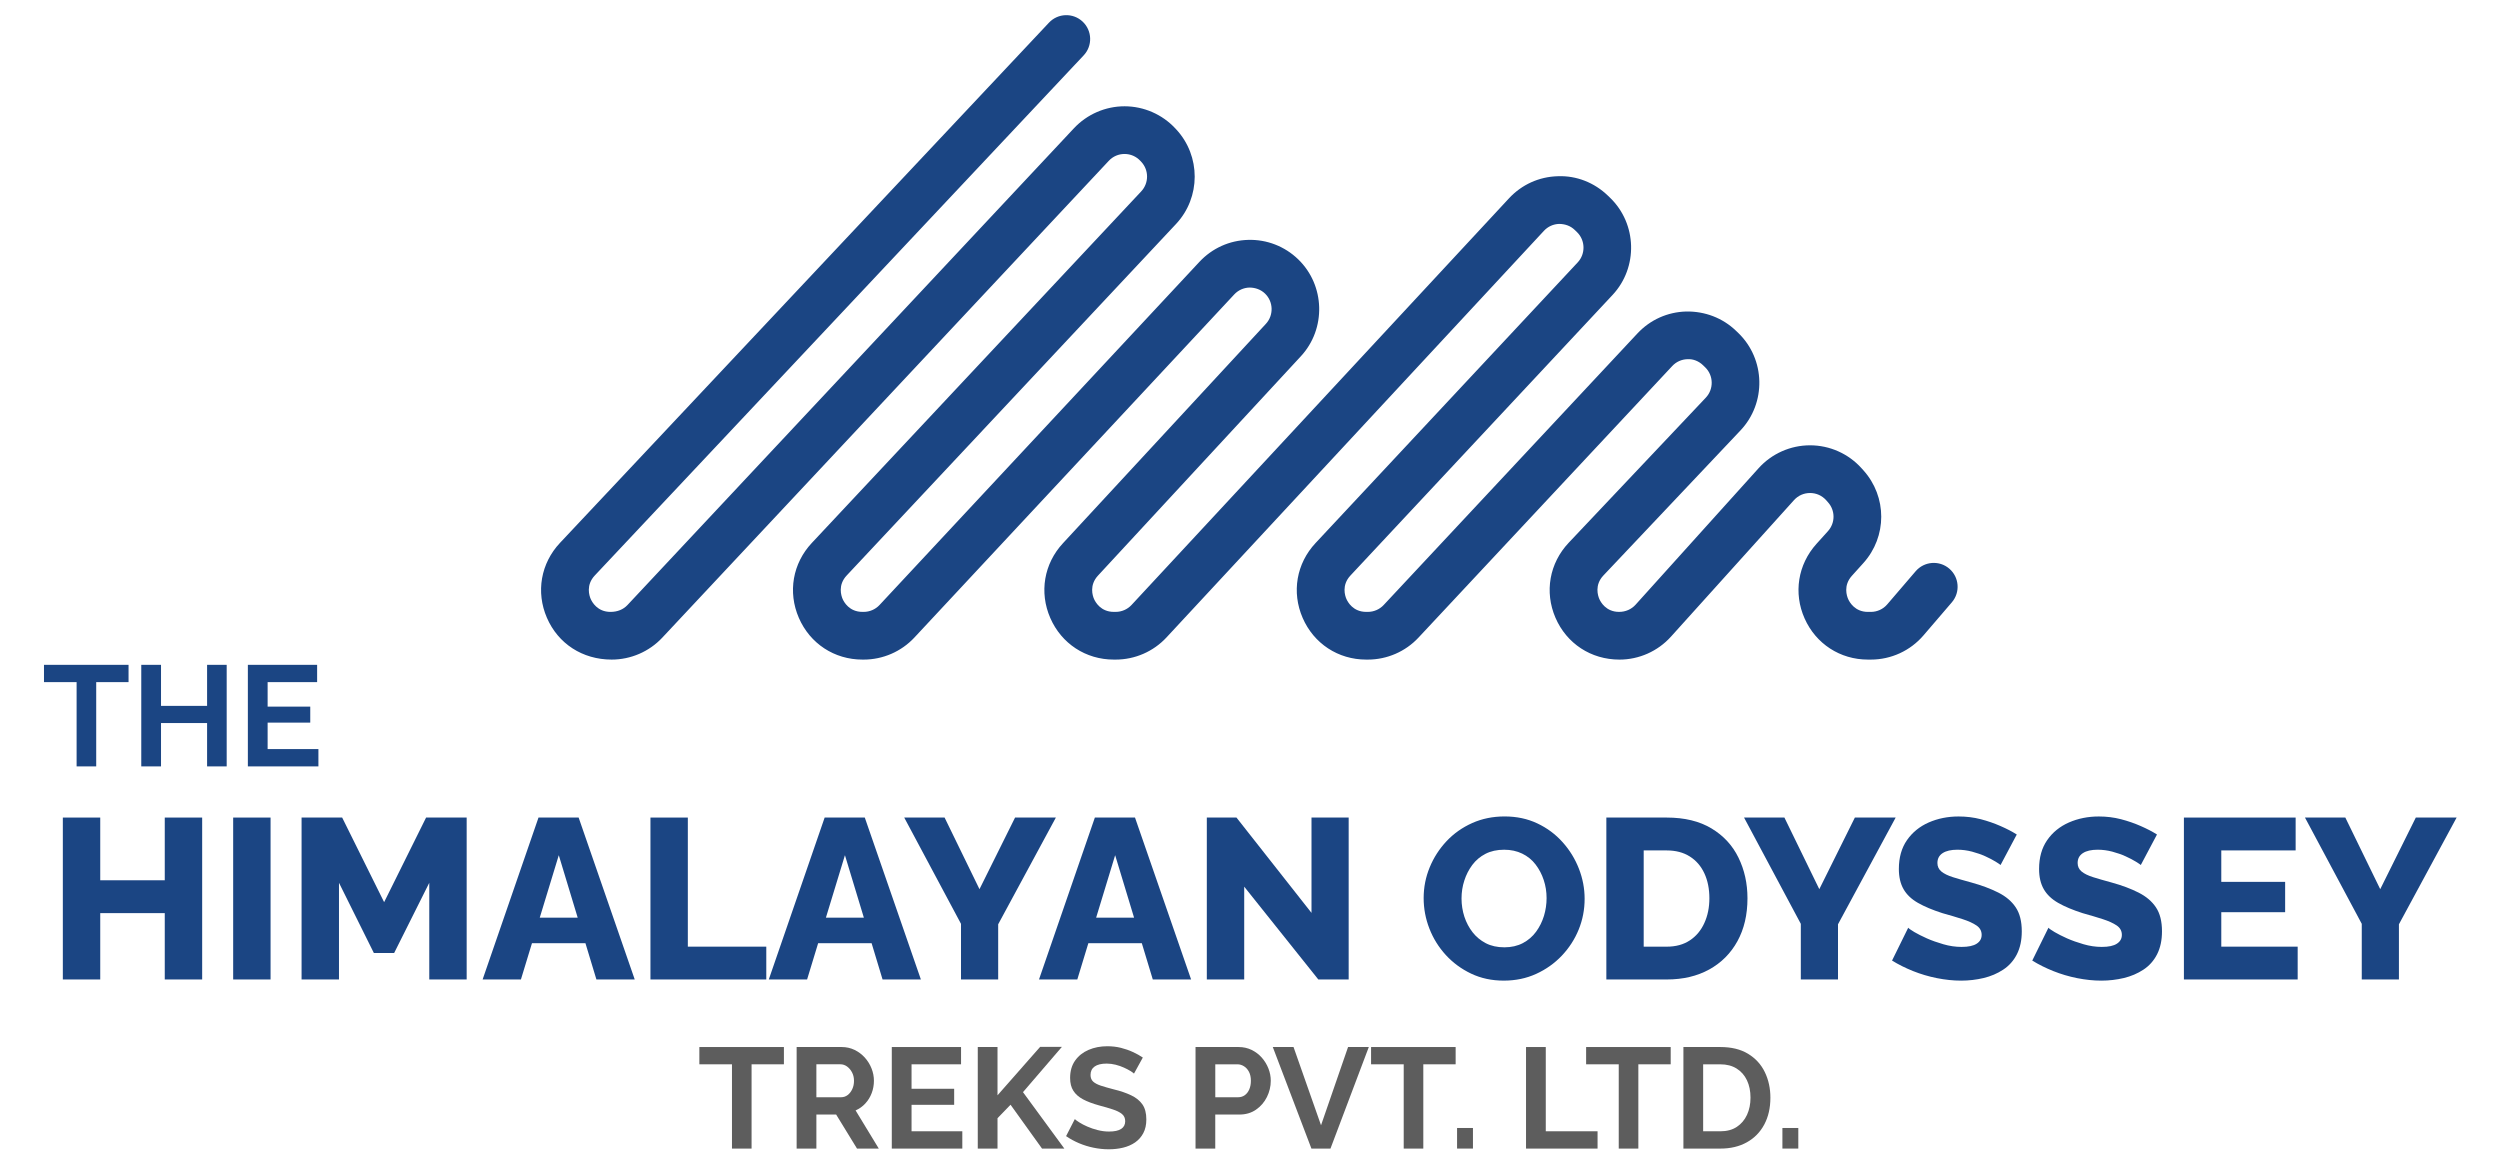 <?xml version="1.0" encoding="utf-8"?>
<!-- Generator: Adobe Illustrator 14.0.0, SVG Export Plug-In . SVG Version: 6.00 Build 43363)  -->
<!DOCTYPE svg PUBLIC "-//W3C//DTD SVG 1.1//EN" "http://www.w3.org/Graphics/SVG/1.1/DTD/svg11.dtd">
<svg version="1.1" id="Layer_1" xmlns="http://www.w3.org/2000/svg" xmlns:xlink="http://www.w3.org/1999/xlink" x="0px" y="0px"
	 width="165px" height="77px" viewBox="0 0 165 77" enable-background="new 0 0 165 77" xml:space="preserve">
<g>
	<path fill="#1B4583" d="M123.476,43.533h-0.193c-1.833,0-3.435-1.041-4.179-2.715c-0.745-1.674-0.444-3.56,0.782-4.921l0.759-0.841
		c0.49-0.544,0.491-1.364,0-1.909l-0.121-0.136c-0.275-0.305-0.651-0.472-1.061-0.472h-0.001c-0.409,0-0.785,0.167-1.059,0.471
		l-8.122,9.012c-0.867,0.961-2.104,1.512-3.396,1.512c-1.88,0-3.489-1.059-4.225-2.764c-0.733-1.703-0.397-3.602,0.877-4.951
		l9.048-9.574c0.534-0.565,0.514-1.465-0.046-2.005l-0.14-0.135c-0.276-0.267-0.648-0.422-1.026-0.398
		c-0.385,0.01-0.742,0.17-1.005,0.452L93.62,42.082c-0.861,0.924-2.079,1.451-3.342,1.451h-0.109c-1.85,0-3.458-1.055-4.194-2.752
		s-0.411-3.59,0.854-4.942l17.302-18.523c0.527-0.565,0.504-1.462-0.052-1.999l-0.144-0.139c-0.278-0.269-0.626-0.394-1.029-0.4
		c-0.387,0.012-0.744,0.173-1.006,0.456L76.987,42.072c-0.863,0.93-2.084,1.461-3.351,1.461h-0.125
		c-1.848,0-3.455-1.053-4.192-2.746c-0.739-1.695-0.416-3.588,0.843-4.941l13.383-14.468c0.529-0.568,0.504-1.464-0.052-2
		c-0.276-0.268-0.64-0.397-1.025-0.399c-0.385,0.01-0.742,0.17-1.005,0.451L60.348,42.08c-0.863,0.926-2.081,1.453-3.343,1.453
		h-0.085c-1.853,0-3.461-1.057-4.197-2.756c-0.736-1.701-0.406-3.597,0.862-4.948L75.32,12.632c0.512-0.546,0.515-1.403,0.005-1.95
		l-0.058-0.062c-0.275-0.295-0.645-0.457-1.044-0.458H74.22c-0.397,0-0.767,0.16-1.039,0.451L43.708,42.088
		c-0.862,0.92-2.078,1.445-3.337,1.445c-1.932,0-3.541-1.057-4.275-2.76c-0.736-1.701-0.403-3.598,0.868-4.948L69.231,1.497
		c0.595-0.634,1.591-0.665,2.224-0.069s0.664,1.591,0.069,2.225l-32.269,34.33c-0.597,0.635-0.358,1.342-0.271,1.543
		c0.087,0.201,0.439,0.859,1.308,0.859c0.47,0,0.849-0.164,1.118-0.449L70.884,8.461c0.862-0.919,2.077-1.446,3.336-1.446h0.008
		c1.263,0.003,2.479,0.534,3.34,1.458l0.059,0.063c1.636,1.758,1.63,4.502-0.011,6.25L55.881,37.982
		c-0.596,0.635-0.357,1.342-0.271,1.545c0.087,0.201,0.439,0.857,1.309,0.857h0.085c0.394,0,0.774-0.164,1.042-0.451l21.115-22.65
		c0.845-0.905,1.989-1.419,3.224-1.451c1.222-0.033,2.403,0.422,3.292,1.28c1.783,1.718,1.861,4.592,0.175,6.406L72.47,37.986
		c-0.593,0.638-0.354,1.344-0.266,1.543c0.088,0.201,0.44,0.855,1.307,0.855h0.125c0.396,0,0.776-0.166,1.044-0.455l24.912-26.838
		c0.842-0.908,1.987-1.427,3.225-1.46c1.23-0.049,2.412,0.421,3.304,1.282l0.144,0.139c1.784,1.723,1.858,4.599,0.166,6.412
		L89.127,37.987c-0.592,0.634-0.354,1.339-0.265,1.542c0.087,0.201,0.439,0.855,1.307,0.855h0.109c0.395,0,0.773-0.164,1.042-0.451
		l16.748-17.924c0.843-0.903,1.988-1.418,3.224-1.45c1.225-0.02,2.406,0.422,3.293,1.281l0.142,0.136
		c1.793,1.731,1.86,4.616,0.146,6.43l-9.049,9.575c-0.597,0.632-0.36,1.341-0.272,1.544c0.086,0.201,0.438,0.859,1.309,0.859
		c0.427,0,0.813-0.172,1.084-0.471l8.121-9.011c0.865-0.961,2.103-1.512,3.396-1.512h0.002c1.293,0,2.532,0.552,3.397,1.514
		l0.123,0.136c1.572,1.748,1.57,4.38-0.004,6.124l-0.757,0.84c-0.576,0.64-0.333,1.337-0.244,1.535
		c0.088,0.199,0.442,0.846,1.303,0.846h0.193c0.417,0,0.812-0.18,1.083-0.498l1.875-2.186c0.566-0.659,1.56-0.736,2.219-0.171
		c0.66,0.566,0.736,1.558,0.172,2.22l-1.875,2.186C126.079,42.951,124.812,43.533,123.476,43.533"/>
	<polygon fill="#1B4583" points="8.484,45.02 6.35,45.02 6.35,50.582 5.056,50.582 5.056,45.02 2.903,45.02 2.903,43.879 
		8.484,43.879 	"/>
	<polygon fill="#1B4583" points="14.961,43.879 14.961,50.582 13.668,50.582 13.668,47.721 10.627,47.721 10.627,50.582 
		9.324,50.582 9.324,43.879 10.627,43.879 10.627,46.588 13.668,46.588 13.668,43.879 	"/>
	<polygon fill="#1B4583" points="21.015,49.439 21.015,50.582 16.359,50.582 16.359,43.879 20.93,43.879 20.93,45.02 17.663,45.02 
		17.663,46.637 20.477,46.637 20.477,47.693 17.663,47.693 17.663,49.439 	"/>
	<polygon fill="#1B4583" points="13.343,53.959 13.343,64.645 10.874,64.645 10.874,60.266 6.616,60.266 6.616,64.645 4.147,64.645 
		4.147,53.959 6.616,53.959 6.616,58.098 10.874,58.098 10.874,53.959 	"/>
	<rect x="15.389" y="53.959" fill="#1B4583" width="2.468" height="10.686"/>
	<polygon fill="#1B4583" points="28.332,64.645 28.332,58.264 26.014,62.898 24.675,62.898 22.373,58.264 22.373,64.645 
		19.904,64.645 19.904,53.959 22.583,53.959 25.352,59.543 28.122,53.959 30.8,53.959 30.8,64.645 	"/>
	<path fill="#1B4583" d="M35.541,53.959h2.649l3.702,10.686h-2.529l-0.724-2.393H35.11l-0.729,2.393h-2.528L35.541,53.959z
		 M38.128,60.566l-1.248-4.123l-1.256,4.123H38.128z"/>
	<polygon fill="#1B4583" points="42.93,64.645 42.93,53.959 45.397,53.959 45.397,62.479 50.575,62.479 50.575,64.645 	"/>
	<path fill="#1B4583" d="M54.427,53.959h2.649l3.702,10.686h-2.529l-0.723-2.393h-3.529l-0.729,2.393H50.74L54.427,53.959z
		 M57.015,60.566l-1.249-4.123l-1.256,4.123H57.015z"/>
	<polygon fill="#1B4583" points="62.343,53.959 64.646,58.686 66.994,53.959 69.687,53.959 65.88,61.002 65.88,64.645 
		63.426,64.645 63.426,60.973 59.679,53.959 	"/>
	<path fill="#1B4583" d="M72.261,53.959h2.649l3.703,10.686h-2.529l-0.724-2.393h-3.529l-0.729,2.393h-2.528L72.261,53.959z
		 M74.849,60.566L73.6,56.443l-1.255,4.123H74.849z"/>
	<polygon fill="#1B4583" points="82.118,58.52 82.118,64.645 79.65,64.645 79.65,53.959 81.607,53.959 86.559,60.25 86.559,53.959 
		89.012,53.959 89.012,64.645 87.009,64.645 	"/>
	<path fill="#1B4583" d="M99.245,64.721c-0.783,0-1.498-0.152-2.145-0.459c-0.647-0.307-1.207-0.719-1.679-1.234
		c-0.472-0.518-0.832-1.098-1.083-1.746c-0.251-0.646-0.377-1.318-0.377-2.008c0-0.713,0.134-1.391,0.4-2.033
		c0.265-0.643,0.636-1.217,1.112-1.725c0.477-0.506,1.041-0.904,1.692-1.195c0.653-0.291,1.365-0.436,2.138-0.436
		c0.793,0,1.513,0.152,2.16,0.459c0.646,0.305,1.204,0.719,1.67,1.242c0.467,0.521,0.825,1.105,1.076,1.752
		c0.251,0.648,0.376,1.307,0.376,1.979c0,0.713-0.13,1.391-0.391,2.033c-0.261,0.641-0.633,1.215-1.113,1.723
		c-0.482,0.508-1.048,0.908-1.694,1.203C100.741,64.572,100.027,64.721,99.245,64.721 M96.461,59.303
		c0,0.41,0.063,0.811,0.187,1.197c0.127,0.385,0.309,0.729,0.543,1.029c0.235,0.301,0.527,0.543,0.872,0.723
		c0.347,0.18,0.756,0.271,1.227,0.271c0.463,0,0.869-0.094,1.221-0.279c0.351-0.186,0.642-0.436,0.872-0.752
		c0.231-0.316,0.403-0.664,0.52-1.047c0.114-0.381,0.172-0.771,0.172-1.172c0-0.412-0.062-0.809-0.188-1.189
		c-0.125-0.383-0.307-0.725-0.541-1.031c-0.236-0.307-0.53-0.545-0.881-0.715s-0.748-0.256-1.189-0.256
		c-0.472,0-0.882,0.09-1.233,0.27c-0.352,0.182-0.643,0.428-0.874,0.738c-0.229,0.311-0.406,0.654-0.525,1.031
		C96.521,58.498,96.461,58.891,96.461,59.303"/>
	<path fill="#1B4583" d="M106.019,64.645V53.959h3.987c1.174,0,2.156,0.24,2.949,0.715c0.793,0.477,1.388,1.119,1.782,1.926
		c0.397,0.811,0.596,1.703,0.596,2.688c0,1.084-0.221,2.027-0.662,2.83s-1.062,1.424-1.858,1.865
		c-0.798,0.441-1.733,0.662-2.807,0.662H106.019z M112.819,59.287c0-0.621-0.109-1.172-0.331-1.648
		c-0.221-0.477-0.541-0.846-0.964-1.113c-0.42-0.266-0.927-0.398-1.519-0.398h-1.521v6.352h1.521c0.602,0,1.109-0.139,1.526-0.416
		c0.417-0.275,0.735-0.656,0.956-1.143C112.71,60.434,112.819,59.889,112.819,59.287"/>
	<polygon fill="#1B4583" points="117.771,53.959 120.074,58.686 122.421,53.959 125.114,53.959 121.308,61.002 121.308,64.645 
		118.854,64.645 118.854,60.973 115.107,53.959 	"/>
	<path fill="#1B4583" d="M132.037,57.09c-0.03-0.031-0.138-0.104-0.323-0.219c-0.185-0.115-0.411-0.232-0.677-0.354
		c-0.267-0.121-0.56-0.223-0.882-0.309c-0.321-0.084-0.642-0.127-0.962-0.127c-0.421,0-0.748,0.074-0.979,0.225
		c-0.229,0.148-0.345,0.367-0.345,0.654c0,0.229,0.087,0.416,0.263,0.561c0.177,0.145,0.43,0.268,0.76,0.373
		c0.332,0.104,0.738,0.221,1.22,0.352c0.682,0.188,1.273,0.41,1.776,0.664c0.501,0.252,0.885,0.578,1.15,0.977
		c0.266,0.396,0.399,0.924,0.399,1.58c0,0.588-0.108,1.092-0.323,1.516c-0.216,0.422-0.518,0.762-0.904,1.014
		c-0.386,0.256-0.817,0.438-1.294,0.553c-0.476,0.113-0.971,0.172-1.482,0.172c-0.521,0-1.056-0.057-1.602-0.166
		c-0.548-0.109-1.072-0.266-1.574-0.467c-0.501-0.201-0.963-0.432-1.384-0.691l1.067-2.168c0.051,0.061,0.187,0.154,0.407,0.287
		c0.221,0.129,0.495,0.268,0.821,0.414c0.324,0.145,0.689,0.273,1.091,0.389c0.4,0.117,0.802,0.176,1.203,0.176
		c0.452,0,0.785-0.072,1.001-0.215c0.216-0.141,0.324-0.334,0.324-0.578c0-0.26-0.113-0.467-0.34-0.621
		c-0.225-0.154-0.531-0.293-0.917-0.418c-0.387-0.125-0.831-0.256-1.332-0.396c-0.652-0.209-1.191-0.436-1.618-0.68
		s-0.742-0.545-0.948-0.904c-0.205-0.359-0.309-0.801-0.309-1.33c0-0.758,0.179-1.391,0.535-1.904s0.835-0.902,1.436-1.168
		c0.604-0.264,1.26-0.395,1.973-0.395c0.512,0,0.998,0.061,1.46,0.18c0.461,0.121,0.897,0.271,1.309,0.453
		c0.412,0.18,0.768,0.365,1.069,0.557L132.037,57.09z"/>
	<path fill="#1B4583" d="M141.293,57.09c-0.03-0.031-0.138-0.104-0.324-0.219c-0.185-0.115-0.411-0.232-0.678-0.354
		c-0.265-0.121-0.558-0.223-0.88-0.309c-0.32-0.084-0.641-0.127-0.962-0.127c-0.422,0-0.749,0.074-0.979,0.225
		c-0.231,0.148-0.346,0.367-0.346,0.654c0,0.229,0.087,0.416,0.262,0.561c0.177,0.145,0.43,0.268,0.761,0.373
		c0.331,0.104,0.738,0.221,1.22,0.352c0.682,0.188,1.274,0.41,1.775,0.664c0.501,0.252,0.886,0.578,1.151,0.977
		c0.266,0.396,0.398,0.924,0.398,1.58c0,0.588-0.108,1.092-0.323,1.516c-0.215,0.422-0.518,0.762-0.902,1.014
		c-0.388,0.256-0.818,0.438-1.295,0.553c-0.477,0.113-0.971,0.172-1.483,0.172c-0.521,0-1.055-0.057-1.602-0.166
		s-1.071-0.266-1.573-0.467s-0.963-0.432-1.384-0.691l1.068-2.168c0.05,0.061,0.185,0.154,0.407,0.287
		c0.22,0.129,0.492,0.268,0.818,0.414c0.327,0.145,0.691,0.273,1.092,0.389c0.401,0.117,0.803,0.176,1.204,0.176
		c0.451,0,0.785-0.072,1-0.215c0.216-0.141,0.324-0.334,0.324-0.578c0-0.26-0.113-0.467-0.339-0.621s-0.532-0.293-0.918-0.418
		c-0.387-0.125-0.83-0.256-1.331-0.396c-0.652-0.209-1.192-0.436-1.619-0.68c-0.426-0.244-0.741-0.545-0.947-0.904
		s-0.309-0.801-0.309-1.33c0-0.758,0.178-1.391,0.534-1.904c0.355-0.514,0.835-0.902,1.437-1.168
		c0.603-0.264,1.26-0.395,1.973-0.395c0.512,0,0.997,0.061,1.459,0.18c0.462,0.121,0.898,0.271,1.31,0.453
		c0.411,0.18,0.767,0.365,1.068,0.557L141.293,57.09z"/>
	<polygon fill="#1B4583" points="151.646,62.479 151.646,64.645 144.138,64.645 144.138,53.959 151.512,53.959 151.512,56.127 
		146.605,56.127 146.605,58.203 150.819,58.203 150.819,60.205 146.605,60.205 146.605,62.479 	"/>
	<polygon fill="#1B4583" points="154.792,53.959 157.095,58.686 159.443,53.959 162.137,53.959 158.329,61.002 158.329,64.645 
		155.876,64.645 155.876,60.973 152.128,53.959 	"/>
	<polygon fill="#5D5D5D" points="51.738,70.244 49.604,70.244 49.604,75.807 48.31,75.807 48.31,70.244 46.158,70.244 
		46.158,69.104 51.738,69.104 	"/>
	<path fill="#5D5D5D" d="M52.578,75.807v-6.703h2.975c0.302,0,0.584,0.063,0.846,0.188c0.261,0.127,0.487,0.297,0.68,0.51
		c0.191,0.215,0.34,0.453,0.444,0.719c0.104,0.264,0.156,0.533,0.156,0.811c0,0.283-0.049,0.555-0.147,0.813
		c-0.097,0.258-0.238,0.486-0.42,0.684c-0.183,0.199-0.397,0.352-0.643,0.459L58,75.807h-1.437l-1.378-2.248h-1.304v2.248H52.578z
		 M53.881,72.418h1.634c0.164,0,0.308-0.051,0.434-0.148c0.126-0.096,0.227-0.229,0.302-0.391c0.077-0.164,0.113-0.346,0.113-0.549
		c0-0.207-0.044-0.393-0.132-0.557c-0.087-0.164-0.198-0.291-0.33-0.387c-0.132-0.094-0.277-0.143-0.435-0.143h-1.586V72.418z"/>
	<polygon fill="#5D5D5D" points="63.513,74.664 63.513,75.807 58.858,75.807 58.858,69.104 63.429,69.104 63.429,70.244 
		60.162,70.244 60.162,71.859 62.975,71.859 62.975,72.918 60.162,72.918 60.162,74.664 	"/>
	<polygon fill="#5D5D5D" points="64.533,75.807 64.533,69.104 65.836,69.104 65.836,72.289 68.65,69.092 70.086,69.092 
		67.517,72.082 70.247,75.807 68.774,75.807 66.696,72.912 65.836,73.801 65.836,75.807 	"/>
	<path fill="#5D5D5D" d="M74.844,70.857c-0.043-0.043-0.125-0.102-0.24-0.174c-0.117-0.072-0.259-0.146-0.425-0.221
		c-0.167-0.076-0.348-0.139-0.543-0.189c-0.195-0.049-0.393-0.076-0.594-0.076c-0.353,0-0.619,0.066-0.797,0.193
		c-0.18,0.129-0.27,0.314-0.27,0.559c0,0.184,0.057,0.326,0.17,0.434c0.113,0.105,0.283,0.195,0.51,0.271
		c0.227,0.074,0.51,0.156,0.85,0.244c0.441,0.105,0.823,0.236,1.147,0.391c0.324,0.152,0.573,0.354,0.746,0.6
		c0.173,0.248,0.26,0.578,0.26,0.992c0,0.352-0.066,0.652-0.198,0.902c-0.131,0.252-0.313,0.455-0.543,0.617
		c-0.23,0.158-0.494,0.273-0.793,0.346c-0.298,0.072-0.615,0.107-0.948,0.107s-0.668-0.035-1.001-0.104
		c-0.334-0.068-0.653-0.168-0.959-0.297c-0.305-0.129-0.59-0.285-0.855-0.467l0.577-1.125c0.058,0.057,0.158,0.131,0.302,0.221
		c0.145,0.092,0.321,0.186,0.529,0.275c0.208,0.092,0.435,0.168,0.68,0.23c0.246,0.064,0.495,0.096,0.747,0.096
		c0.358,0,0.626-0.057,0.802-0.174c0.176-0.113,0.265-0.285,0.265-0.508c0-0.201-0.071-0.359-0.212-0.475
		c-0.143-0.117-0.342-0.217-0.6-0.301c-0.258-0.086-0.563-0.176-0.916-0.268c-0.429-0.119-0.782-0.254-1.063-0.404
		c-0.28-0.152-0.491-0.338-0.632-0.563c-0.142-0.221-0.213-0.502-0.213-0.84c0-0.459,0.111-0.842,0.331-1.152
		c0.221-0.311,0.516-0.545,0.888-0.705c0.372-0.16,0.784-0.24,1.236-0.24c0.315,0,0.613,0.035,0.893,0.104
		c0.28,0.07,0.543,0.162,0.789,0.275c0.246,0.113,0.466,0.234,0.662,0.367L74.844,70.857z"/>
	<path fill="#5D5D5D" d="M78.905,75.807v-6.703h2.842c0.309,0,0.594,0.063,0.855,0.188c0.261,0.127,0.486,0.297,0.675,0.51
		c0.188,0.215,0.335,0.453,0.439,0.719c0.104,0.264,0.155,0.533,0.155,0.811c0,0.371-0.085,0.73-0.254,1.072
		c-0.171,0.344-0.412,0.621-0.723,0.836c-0.312,0.215-0.676,0.32-1.091,0.32h-1.596v2.248H78.905z M80.208,72.418h1.511
		c0.164,0,0.308-0.045,0.434-0.133c0.126-0.09,0.225-0.217,0.298-0.383c0.072-0.168,0.108-0.357,0.108-0.572
		c0-0.23-0.043-0.43-0.127-0.59s-0.195-0.283-0.33-0.367c-0.136-0.086-0.282-0.129-0.439-0.129h-1.454V72.418z"/>
	<polygon fill="#5D5D5D" points="85.373,69.104 87.188,74.268 88.972,69.104 90.341,69.104 87.811,75.807 86.554,75.807 
		84.004,69.104 	"/>
	<polygon fill="#5D5D5D" points="96.072,70.244 93.938,70.244 93.938,75.807 92.645,75.807 92.645,70.244 90.491,70.244 
		90.491,69.104 96.072,69.104 	"/>
	<rect x="96.167" y="74.447" fill="#5D5D5D" width="1.048" height="1.359"/>
	<polygon fill="#5D5D5D" points="100.718,75.807 100.718,69.104 102.021,69.104 102.021,74.664 105.439,74.664 105.439,75.807 	"/>
	<polygon fill="#5D5D5D" points="110.266,70.244 108.131,70.244 108.131,75.807 106.837,75.807 106.837,70.244 104.684,70.244 
		104.684,69.104 110.266,69.104 	"/>
	<path fill="#5D5D5D" d="M111.105,75.807v-6.703h2.437c0.729,0,1.341,0.148,1.831,0.447c0.491,0.299,0.86,0.701,1.105,1.209
		c0.245,0.506,0.368,1.07,0.368,1.686c0,0.68-0.136,1.271-0.406,1.775s-0.653,0.895-1.147,1.17
		c-0.494,0.277-1.078,0.416-1.751,0.416H111.105z M115.533,72.445c0-0.436-0.078-0.818-0.235-1.148s-0.385-0.588-0.681-0.773
		s-0.654-0.279-1.075-0.279h-1.134v4.42h1.134c0.434,0,0.798-0.098,1.09-0.293c0.293-0.195,0.516-0.459,0.671-0.793
		C115.457,73.244,115.533,72.867,115.533,72.445"/>
	<rect x="117.639" y="74.447" fill="#5D5D5D" width="1.049" height="1.359"/>
</g>
</svg>
